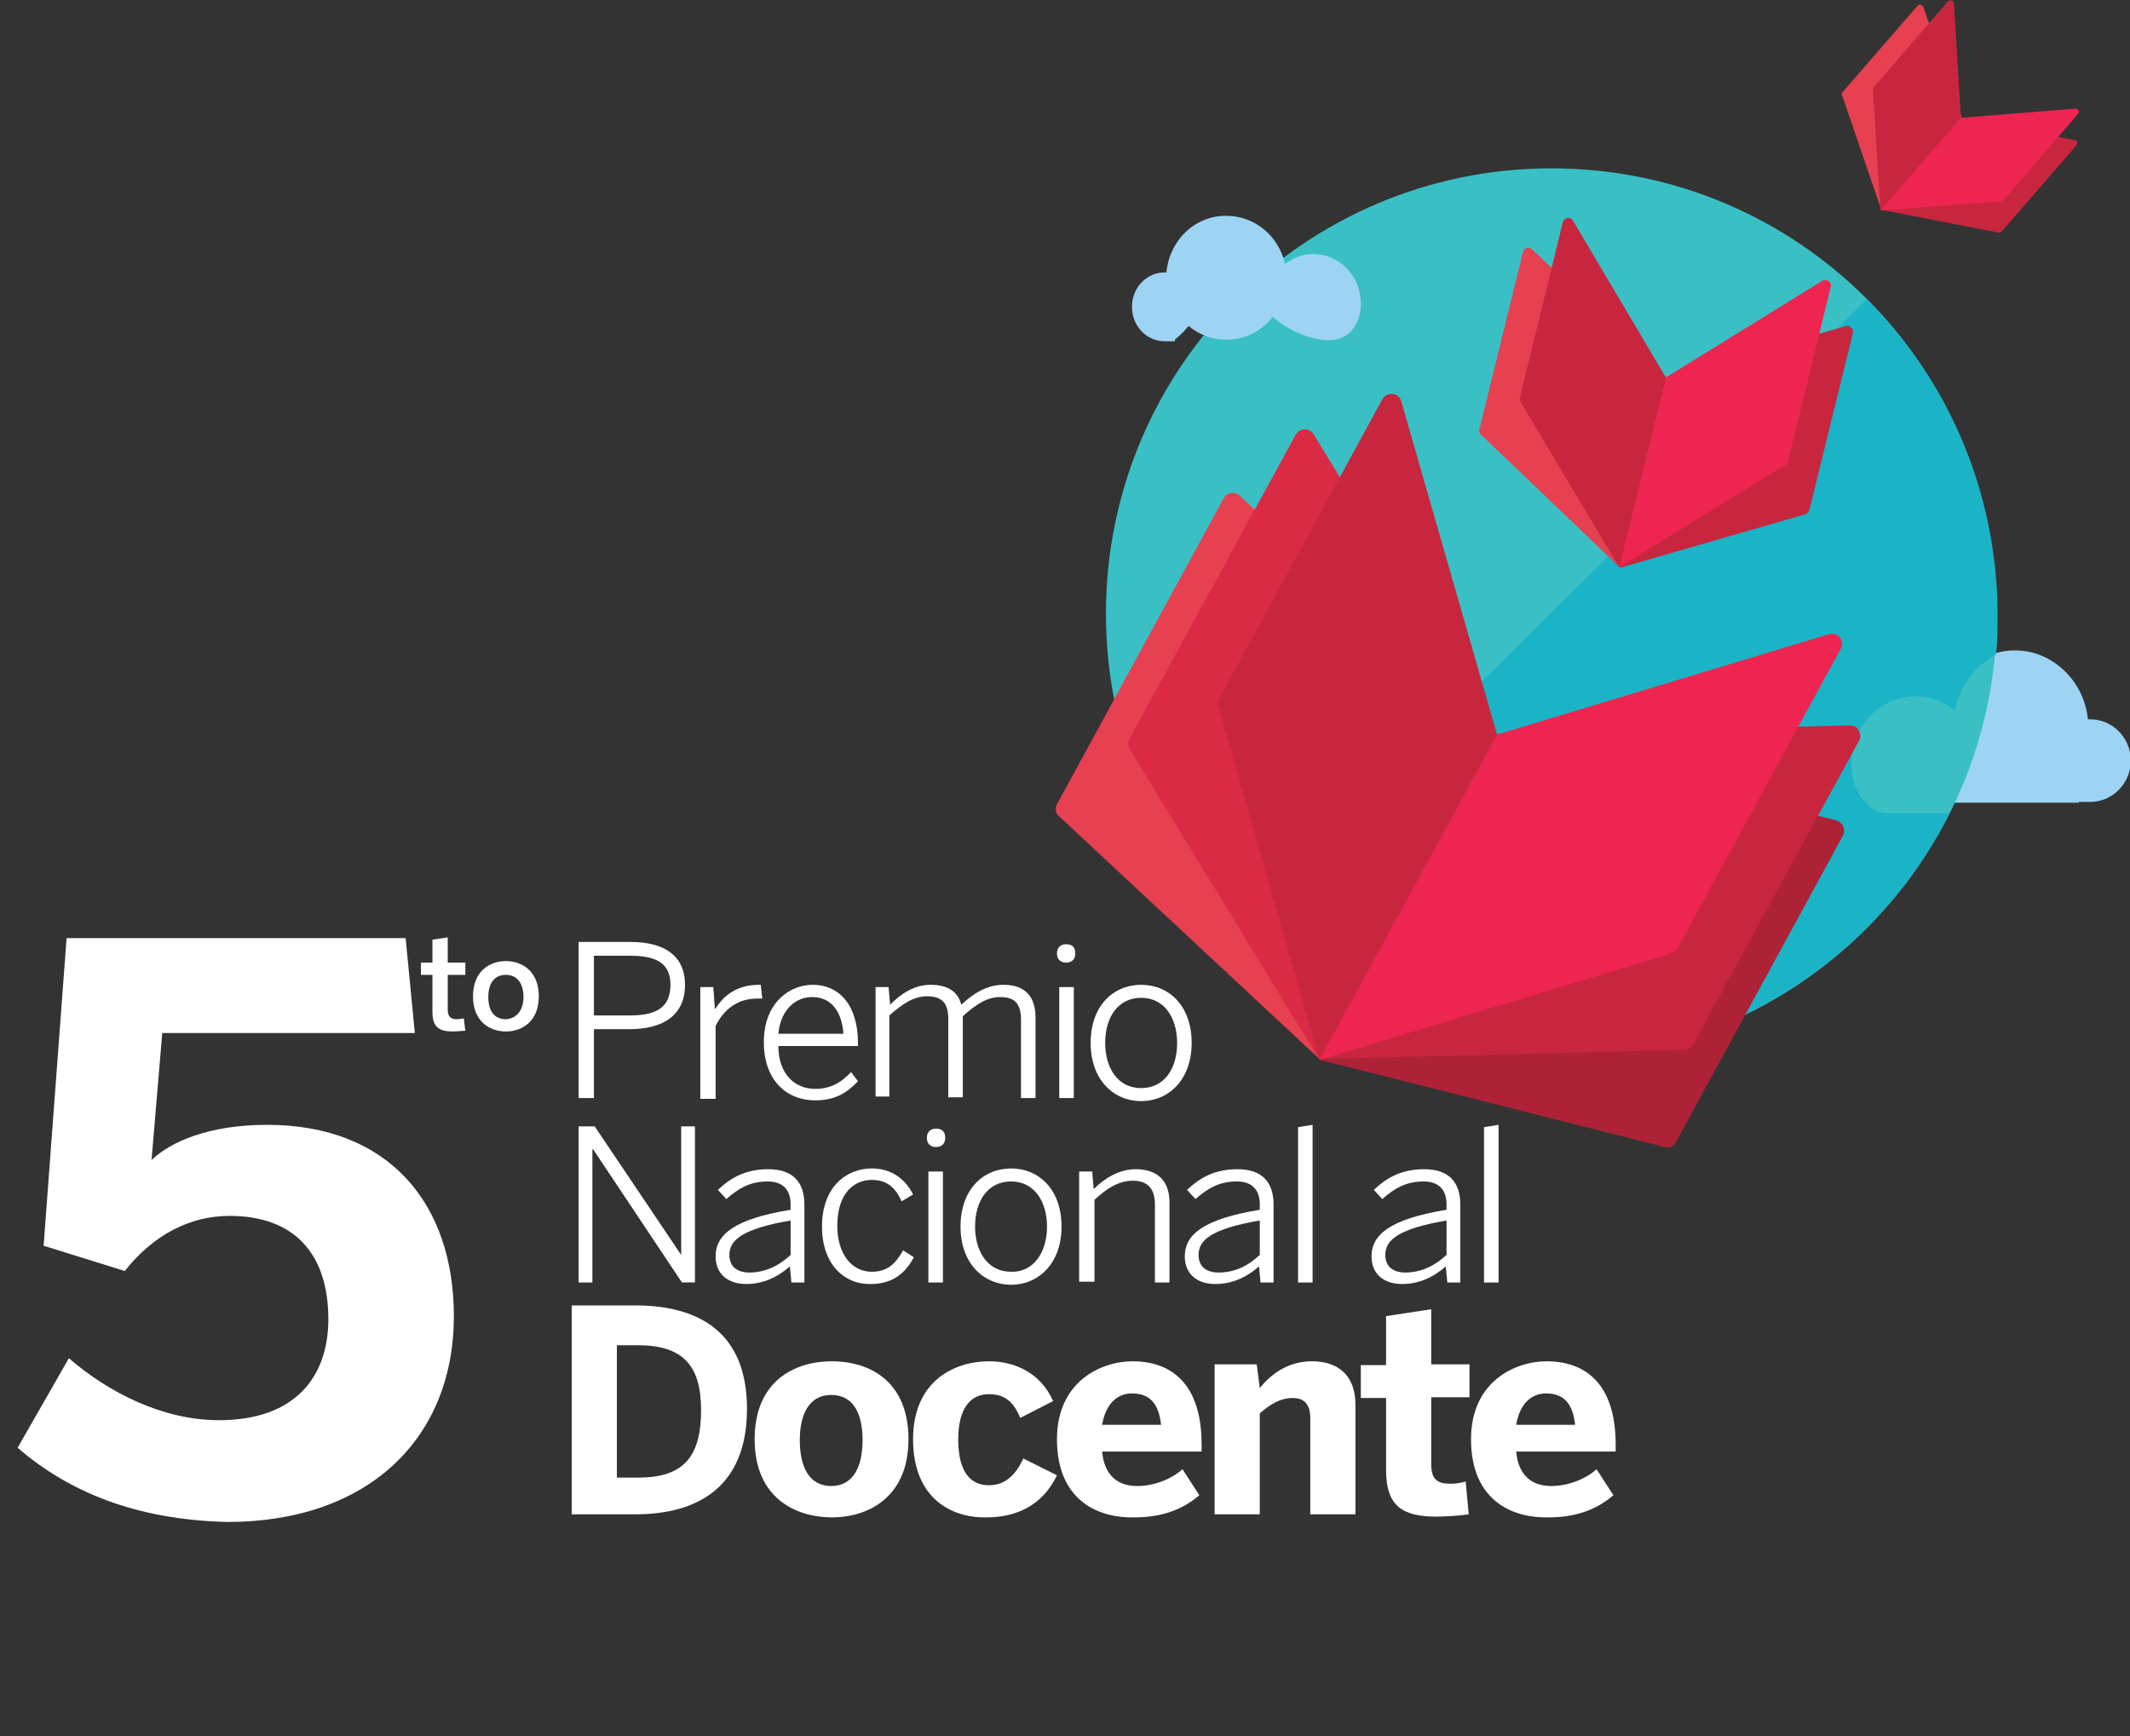 <?xml version="1.0" encoding="utf-8"?>
<!-- Generator: Adobe Illustrator 23.0.2, SVG Export Plug-In . SVG Version: 6.00 Build 0)  -->
<svg version="1.1" id="Layer_1" xmlns="http://www.w3.org/2000/svg" xmlns:xlink="http://www.w3.org/1999/xlink" x="0px" y="0px"
	 viewBox="0 0 278.3 226.9" style="enable-background:new 0 0 278.3 226.9;" xml:space="preserve">
<rect x="0" y="0" width="278.3" height="226.9" fill="#333333" stroke="none"/>
<style type="text/css">
	.st0{fill:#FFFFFF;}
	.st1{fill-rule:evenodd;clip-rule:evenodd;fill:#9DD4F3;}
	.st2{fill-rule:evenodd;clip-rule:evenodd;fill:#3AC0C4;}
	.st3{fill:#1BB3C6;}
	.st4{fill:#E64051;}
	.st5{fill:#DA2A44;}
	.st6{fill:#C8263F;}
	.st7{fill:#AD2237;}
	.st8{fill:#EE2550;}
</style>
<g>
	<path class="st0" d="M56.5,132.2v-4.8H55v-1.6h1.5v-3l2-0.3v3.3h2.3v1.6h-2.3v4.5c0,1,0.4,1.3,1.2,1.3c0.3,0,0.7-0.1,0.9-0.1
		l0.2,1.6c-0.3,0-1.1,0.1-1.6,0.1C57.3,134.8,56.5,134.2,56.5,132.2z"/>
	<path class="st0" d="M61.8,130.2c0-3.3,2.2-4.6,4.3-4.6c2.2,0,4.3,1.4,4.3,4.6c0,3.3-2.2,4.6-4.3,4.6S61.8,133.5,61.8,130.2z
		 M68.4,130.3c0-1.6-0.7-2.9-2.3-2.9c-1.5,0-2.3,1.1-2.3,2.9c0,1.7,0.7,2.9,2.3,2.9C67.6,133.1,68.4,131.9,68.4,130.3z"/>
</g>
<g>
	<path class="st0" d="M2.3,189.2L9,177.5c5.2,4.5,12.3,8.1,19.6,8.1c9.9,0,14.3-5.6,14.3-13.2c0-8.5-4.4-13.5-12.9-13.5
		c-5.1,0-9.9,2.4-13.7,7.2l-10.6-3.3l3-40.2H53l1.2,12.4h-33l-1.4,16.6c2.5-2.4,7.5-4.6,15.1-4.6c16,0,24.4,10.4,24.4,25
		c0,16-11.2,26.9-29.6,26.9C17.6,198.6,8.9,194.9,2.3,189.2z"/>
</g>
<g>
	<path class="st0" d="M75.6,143.5v-20.4h6.8c4.4,0,7.1,1.8,7.1,5.6c0,4.1-3,5.8-7.3,5.8h-4.6v9H75.6z M77.6,132.7h4.8
		c3.4,0,5.2-1.1,5.2-4c0-2.8-1.8-3.8-5.3-3.8h-4.7V132.7z"/>
	<path class="st0" d="M91.5,143.5V129h1.7l0.2,2.8h0.1c1.1-1.8,2.9-3.1,5.7-3.1h0.2l0.2,1.8c-0.1,0-0.6,0-0.7,0
		c-2.4,0-4.3,1.3-5.4,3.6v9.5H91.5z"/>
	<path class="st0" d="M99.8,136.2c0-5.1,3.3-7.5,6.4-7.5c3.4,0,5.9,2.6,5.9,7.6v0.4h-10.4c0,3.6,2.1,5.6,4.8,5.6
		c1.9,0,3.3-0.7,4.7-2.2l0.9,1.2c-1.6,1.7-3.2,2.5-5.6,2.5C102.8,143.8,99.8,141.2,99.8,136.2z M110.2,135.1
		c-0.2-2.8-1.5-4.8-4.1-4.8c-2.1,0-4.1,1.6-4.4,4.8H110.2z"/>
	<path class="st0" d="M114.4,143.5V129h1.7l0.2,2.3c1.4-1.4,3.1-2.6,5.3-2.6c2.5,0,3.6,1.1,4,2.6c1.5-1.4,3.3-2.6,5.5-2.6
		c3,0,4.2,1.7,4.2,4.3v10.5h-1.9v-10.2c0-2-0.7-3-2.7-3c-1.8,0-3.2,1-4.9,2.5v10.6h-1.9v-10.2c0-2-0.7-3-2.8-3c-1.7,0-3.2,1-4.9,2.5
		v10.6H114.4z"/>
	<path class="st0" d="M138.1,124.6c0-0.7,0.4-1.2,1.2-1.2s1.2,0.4,1.2,1.2c0,0.7-0.4,1.2-1.2,1.2S138.1,125.3,138.1,124.6z
		 M138.4,143.5V129h1.9v14.5H138.4z"/>
	<path class="st0" d="M142.5,136.3c0-4.9,3-7.6,6.6-7.6c3.6,0,6.6,2.7,6.6,7.6c0,4.8-3,7.6-6.6,7.6S142.5,141.1,142.5,136.3z
		 M153.8,136.3c0-3.2-1.6-5.9-4.7-5.9c-3,0-4.7,2.5-4.7,5.9c0,3.2,1.6,5.9,4.7,5.9C152.1,142.2,153.8,139.7,153.8,136.3z"/>
</g>
<g>
	<path class="st0" d="M74.7,197.9v-27.3H83c8.3,0,14.6,3.5,14.6,13.5c0,10.2-6.4,13.8-14.6,13.8H74.7z M80.6,193.1h2.8
		c5.9,0,8.2-2.7,8.2-8.8c0-5.8-2.3-8.5-8.3-8.5h-2.7V193.1z"/>
	<path class="st0" d="M98.6,188.1c0-7.7,5.3-10.2,10.1-10.2c4.8,0,10,2.5,10,10.2c0,7.6-5.3,10.2-10,10.2S98.6,195.8,98.6,188.1z
		 M112.7,188.2c0-3.3-1.1-5.9-4.1-5.9c-2.8,0-4.1,2.4-4.1,5.9c0,3.3,1.1,6,4.1,6C111.4,194.2,112.7,191.8,112.7,188.2z"/>
	<path class="st0" d="M119.3,188.1c0-7.8,5.6-10.2,9.9-10.2c3.5,0,6.8,1.6,8.4,5.2l-4.3,2.2c-0.9-2.2-2.1-3.1-4.1-3.1
		c-2.5,0-4,2-4,5.9c0,3.5,1.1,6,4,6c2.1,0,3.5-1.3,4.5-3.5l4.4,2.2c-1.9,4-5.4,5.5-9.2,5.5C124.3,198.4,119.3,195.8,119.3,188.1z"/>
	<path class="st0" d="M138.1,188.1c0-7.6,5.8-10.2,9.9-10.2c4.1,0,9,2,9,10.9v0.9h-13c0.3,3.2,2.1,4.5,4.6,4.5c2.3,0,4.6-1,5.9-2.2
		l2.2,3.4c-2.3,2-5.1,2.9-8.5,2.9C143,198.4,138.1,195.7,138.1,188.1z M151.7,186.2c-0.3-2.8-1.5-4.1-3.8-4.1
		c-1.8,0-3.4,1.2-3.9,4.1H151.7z"/>
	<path class="st0" d="M158.7,197.9v-19.6h5.5l0.4,3.1c1.2-1.5,3.4-3.5,6.8-3.5c3.3,0,5.7,1.7,5.7,5.7v14.3h-5.9v-12.5
		c0-1.8-0.7-2.7-2.3-2.7c-1.6,0-2.9,0.8-4.3,2v13.2H158.7z"/>
	<path class="st0" d="M181.1,192.1v-9.4h-3.3v-4.3h3.3V172l5.9-0.9v7.2h5v4.3h-5v8.8c0,2.1,1,2.5,2.5,2.5c0.7,0,1.4-0.1,2-0.3
		l0.4,4.3c-0.5,0.1-2.8,0.3-4.2,0.3C183.2,198.2,181.1,196.8,181.1,192.1z"/>
	<path class="st0" d="M192.2,188.1c0-7.6,5.8-10.2,9.9-10.2c4.1,0,9,2,9,10.9v0.9h-13c0.3,3.2,2.1,4.5,4.6,4.5c2.3,0,4.6-1,5.9-2.2
		l2.2,3.4c-2.3,2-5.1,2.9-8.5,2.9C197.1,198.4,192.2,195.7,192.2,188.1z M205.8,186.2c-0.3-2.8-1.5-4.1-3.8-4.1
		c-1.8,0-3.4,1.2-3.9,4.1H205.8z"/>
</g>
<g>
	<path class="st0" d="M75.6,167.6v-20.4h2.1L89,164H89v-16.8h1.8v20.4h-1.7l-11.6-17.4h-0.1v17.4H75.6z"/>
	<path class="st0" d="M93.5,164.2c0-2.9,2.5-4.9,9.8-6.1v-0.7c0-2-1.1-3-3-3c-2.3,0-3.8,0.9-5.4,2.3l-1.1-1.2
		c1.7-1.6,3.6-2.7,6.6-2.7c3.2,0,4.7,1.7,4.7,4.6v10.2h-1.7l-0.2-2.1c-1.7,1.5-3.6,2.3-5.7,2.3C95,167.8,93.5,166.4,93.5,164.2z
		 M103.3,164v-4.5c-6.4,1.1-8,2.6-8,4.5c0,1.5,1,2.3,2.6,2.3C100,166.3,101.8,165.4,103.3,164z"/>
	<path class="st0" d="M107.4,160.3c0-5.2,3.2-7.6,6.5-7.6c2.6,0,4.4,1.4,5.4,3.4l-1.5,0.9c-0.8-1.8-1.9-2.8-3.9-2.8
		c-2.2,0-4.5,1.6-4.5,6c0,3.7,1.9,6,4.5,6c2,0,3.1-1,4.1-2.8l1.4,0.9c-1.2,2.3-3,3.5-5.6,3.5C110.3,167.9,107.4,165.2,107.4,160.3z"
		/>
	<path class="st0" d="M121.1,148.7c0-0.7,0.4-1.2,1.2-1.2s1.2,0.4,1.2,1.2c0,0.7-0.4,1.2-1.2,1.2S121.1,149.4,121.1,148.7z
		 M121.3,167.6v-14.5h1.9v14.5H121.3z"/>
	<path class="st0" d="M125.5,160.3c0-4.9,3-7.6,6.6-7.6c3.6,0,6.6,2.7,6.6,7.6c0,4.8-3,7.6-6.6,7.6
		C128.6,167.9,125.5,165.2,125.5,160.3z M136.8,160.3c0-3.2-1.6-5.9-4.7-5.9c-3,0-4.7,2.5-4.7,5.9c0,3.2,1.6,5.9,4.7,5.9
		C135,166.3,136.8,163.7,136.8,160.3z"/>
	<path class="st0" d="M141,167.6v-14.5h1.7l0.2,2.3c1.4-1.4,3.3-2.6,5.5-2.6c2.9,0,4.4,1.6,4.4,4.3v10.5h-1.9v-10.2
		c0-2-0.9-3.1-2.9-3.1c-1.8,0-3.4,1-5,2.5v10.7H141z"/>
	<path class="st0" d="M154.8,164.2c0-2.9,2.5-4.9,9.8-6.1v-0.7c0-2-1.1-3-3-3c-2.3,0-3.8,0.9-5.4,2.3l-1.1-1.2
		c1.7-1.6,3.6-2.7,6.6-2.7c3.2,0,4.7,1.7,4.7,4.6v10.2h-1.7l-0.2-2.1c-1.7,1.5-3.6,2.3-5.7,2.3C156.3,167.8,154.8,166.4,154.8,164.2
		z M164.6,164v-4.5c-6.4,1.1-8,2.6-8,4.5c0,1.5,1,2.3,2.6,2.3C161.4,166.3,163.1,165.4,164.6,164z"/>
	<path class="st0" d="M169.6,167.6v-20.3l1.9-0.3v20.6H169.6z"/>
	<path class="st0" d="M179.2,164.2c0-2.9,2.5-4.9,9.8-6.1v-0.7c0-2-1.1-3-3-3c-2.3,0-3.8,0.9-5.4,2.3l-1.1-1.2
		c1.7-1.6,3.6-2.7,6.6-2.7c3.2,0,4.7,1.7,4.7,4.6v10.2h-1.7l-0.2-2.1c-1.7,1.5-3.6,2.3-5.7,2.3C180.7,167.8,179.2,166.4,179.2,164.2
		z M189,164v-4.5c-6.4,1.1-8,2.6-8,4.5c0,1.5,1,2.3,2.6,2.3C185.7,166.3,187.5,165.4,189,164z"/>
	<path class="st0" d="M193.9,167.6v-20.3l1.9-0.3v20.6H193.9z"/>
</g>
<g>
	<path class="st1" d="M271.6,104.8h1.5c2.9,0,5.3-2.4,5.3-5.4s-2.4-5.4-5.3-5.4c-0.1,0-0.2,0-0.3,0c-0.5-5-4.6-9-9.5-9
		c-4.6,0-8.4,3.3-9.4,7.8c-1.3-1-2.9-1.6-4.6-1.6c-4.2,0-7.5,3.5-7.5,7.8c0,2.5,0.9,4,1.9,4.9c0.6,0.6,1.5,1,2.5,1H271.6"/>
	<g>
		<path class="st2" d="M202.7,138.4c32.1,0,58.2-26,58.2-58.2S234.9,22,202.7,22c-32.1,0-58.2,26-58.2,58.2S170.6,138.4,202.7,138.4
			"/>
	</g>
	<g>
		<path class="st3" d="M243.9,39.1l-9,9l-60.6,60.2L161.3,121c10.4,10.6,24.9,17.2,40.8,17.3c0,0,0,0,0,0c0.2,0,0.4,0,0.6,0
			c22.7,0,42.4-13,52-32h-7.9l0,0c-1.1,0-2.1-0.4-2.8-1.2c-1.1-1-2.1-2.6-2.1-5.4c0-4.8,3.7-8.7,8.4-8.7c1.9,0,3.7,0.7,5.1,1.8
			c0.7-3.2,2.7-5.8,5.4-7.3c0.2-1.8,0.2-3.6,0.2-5.4C260.9,64.1,254.4,49.6,243.9,39.1"/>
	</g>
	<path class="st1" d="M153.5,44.4c0,0,1-0.8,1.8-1.8c1.3,1.1,3.1,1.8,4.9,1.8c2.5,0,4.7-1.2,6.1-3c2,1.9,5.9,3.4,7.9,3
		c1.2-0.1,2-0.8,2-0.8c0.8-0.7,1.6-1.9,1.6-4c0-3.5-2.8-6.4-6.2-6.4c-1.4,0-2.7,0.5-3.7,1.3c-0.8-3.6-3.9-6.3-7.7-6.3
		c-4.1,0-7.4,3.2-7.8,7.4c-0.1,0-0.1,0-0.2,0c-2.4,0-4.3,2-4.3,4.5c0,2.5,1.9,4.5,4.3,4.5H153.5"/>
	<g>
		<g>
			<path class="st4" d="M172.4,138.4l-34-31.7c-0.5-0.4-0.6-1.1-0.3-1.6l21.8-40c0.4-0.8,1.5-0.9,2.1-0.3L195.6,96L172.4,138.4z"/>
			<path class="st5" d="M147.6,96.5l21.7-39.7c0.5-0.9,1.8-0.9,2.3-0.1l24,39.3l-23.2,42.5l-24.8-40.6
				C147.4,97.4,147.3,96.9,147.6,96.5z"/>
			<path class="st6" d="M159.3,91.3l21.3-39.1c0.6-1.1,2.2-0.9,2.5,0.3L195.6,96l-23.2,42.5l-13.2-46.2
				C159.1,91.9,159.1,91.6,159.3,91.3z"/>
			<path class="st7" d="M217.5,149.9c0.6,0.2,1.2-0.1,1.5-0.7l21.8-40c0.4-0.8,0-1.7-0.9-2L195.6,96l-23.2,42.5"/>
			<path class="st6" d="M172.4,138.4l47.6-1.2c0.5,0,0.9-0.3,1.2-0.7l21.7-39.7c0.5-0.9-0.2-2-1.2-2l-46,1.1L172.4,138.4z"/>
			<path class="st8" d="M219.2,123.9l21.3-39.1c0.6-1.1-0.4-2.3-1.6-1.9L195.6,96l-23.2,42.5l46-13.9
				C218.7,124.4,219,124.2,219.2,123.9z"/>
		</g>
	</g>
	<g>
		<g>
			<path class="st4" d="M193.3,56.1l5.7-23.2c0.1-0.5,0.8-0.7,1.2-0.3l17.6,16.8l-6.1,24.8l-18.2-17.4
				C193.3,56.6,193.2,56.4,193.3,56.1z"/>
			<path class="st6" d="M198.6,51.9l5.6-22.9c0.2-0.6,1-0.7,1.3-0.2l12.2,20.6l-6.1,24.8l-13-21.8C198.6,52.2,198.5,52,198.6,51.9z"
				/>
			<path class="st6" d="M211.7,74.2l24.2-7c0.2-0.1,0.4-0.3,0.5-0.5l5.7-23.2c0.1-0.5-0.4-1-0.9-0.9l-23.4,6.8L211.7,74.2z"/>
			<path class="st8" d="M233.6,60.4l5.6-22.9c0.2-0.6-0.5-1.1-1.1-0.8l-20.4,12.6l-6.1,24.8l21.6-13.3
				C233.4,60.8,233.5,60.6,233.6,60.4z"/>
		</g>
	</g>
	<g>
		<g>
			<path class="st4" d="M240.7,12.1l9.8-11.3c0.2-0.3,0.6-0.2,0.8,0.1l5,14.4l-10.5,12.1l-5.1-14.9
				C240.6,12.4,240.6,12.2,240.7,12.1z"/>
			<path class="st6" d="M244.9,11.3l9.6-11.1c0.3-0.3,0.8-0.1,0.8,0.3l0.9,14.9l-10.5,12.1l-1-15.8
				C244.7,11.5,244.8,11.3,244.9,11.3z"/>
			<path class="st6" d="M245.7,27.4l15.4,3c0.2,0,0.3,0,0.4-0.1l9.8-11.3c0.2-0.3,0.1-0.7-0.3-0.7l-14.9-2.9L245.7,27.4z"/>
			<path class="st8" d="M261.9,26l9.6-11.1c0.3-0.3,0-0.8-0.4-0.7l-14.9,1.2l-10.5,12.1l15.8-1.2C261.7,26.2,261.8,26.1,261.9,26z"
				/>
		</g>
	</g>
</g>
</svg>

